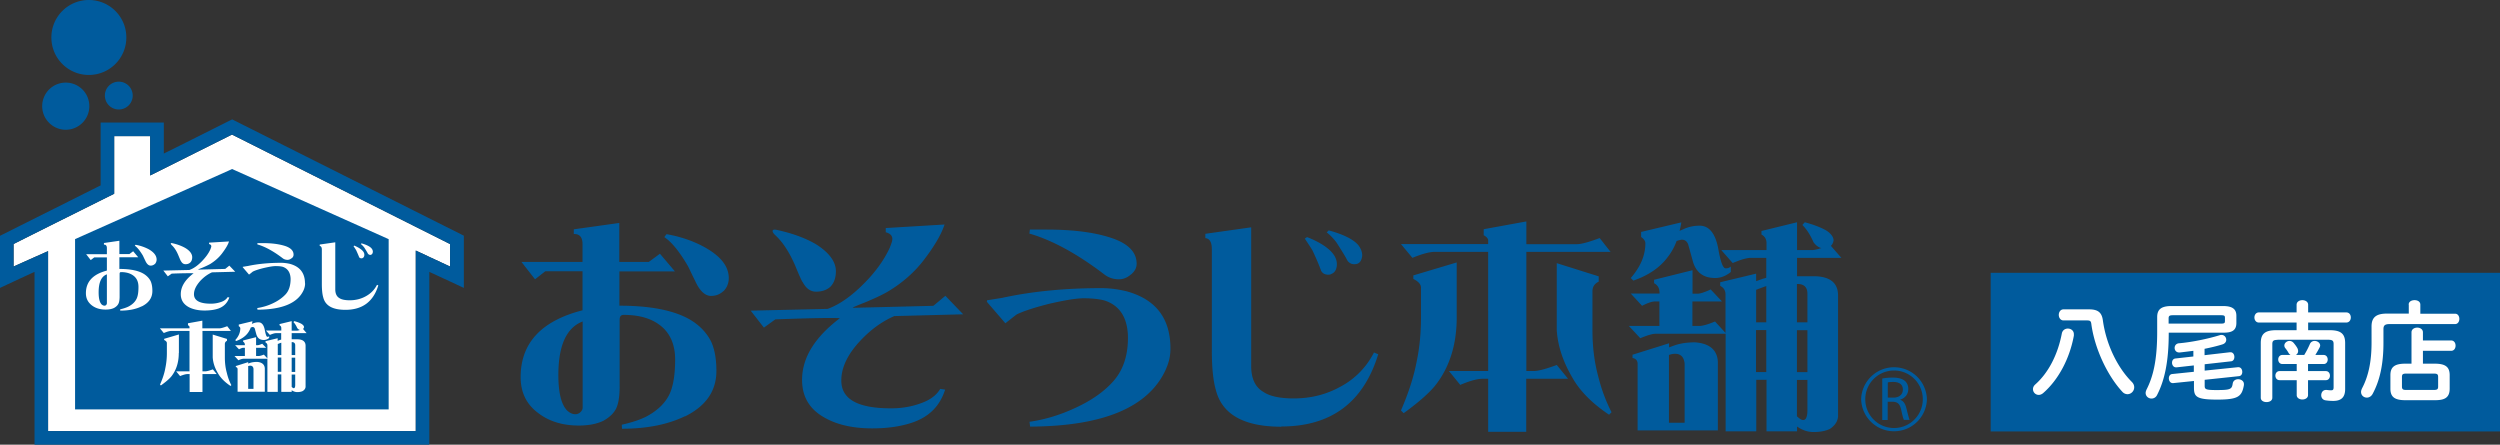 <svg xmlns="http://www.w3.org/2000/svg" viewBox="0 0 212.14 37.73"><rect x="0" y="0" width="212.14" height="37.73" fill="#333333" stroke="none"/><defs><style>.d{fill:#005b9d}</style></defs><g id="b"><g id="c"><path class="d" d="M168.92 23.15h43.22v13.46h-43.22z"/><path d="M175.46 27.88c.27 0 .52.17.52.48v.12c-.36 1.97-1.32 3.76-2.61 4.88-.12.1-.25.15-.37.15a.49.49 0 01-.49-.49c0-.14.06-.28.21-.41 1.11-.99 1.9-2.53 2.24-4.32.06-.28.29-.41.51-.41m1.79-1.63c.76 0 1.09.26 1.18.93.29 2.11 1.28 4.05 2.45 5.22.16.16.21.31.21.47 0 .31-.26.58-.57.58a.59.59 0 01-.44-.21c-1.28-1.38-2.36-3.7-2.63-5.76-.03-.21-.08-.29-.36-.29h-2c-.26 0-.4-.24-.4-.47s.14-.47.4-.47h2.15zm6.77 1.98v.05c0 2.42-.36 4.02-.99 5.24a.52.52 0 01-.47.3c-.26 0-.5-.19-.5-.48 0-.08.03-.17.07-.27.58-1.13.91-2.53.91-4.91v-1.25c0-.62.3-.94 1.21-.94h4.38c.85 0 1.13.3 1.13.83v.61c0 .72-.51.82-1.13.82h-4.61zm.65 2.94h-.04c-.21 0-.33-.2-.33-.39 0-.17.09-.34.29-.36l1.52-.17v-.48c-.4.05-.8.1-1.15.14h-.05c-.26 0-.39-.19-.39-.39 0-.18.12-.37.37-.39 1.06-.09 2.43-.37 3.44-.68.05-.02.11-.03.16-.03.25 0 .41.2.41.41 0 .17-.1.33-.34.4-.45.14-.96.26-1.5.37v.54l2.16-.25h.04c.22 0 .33.2.33.4 0 .17-.08.35-.28.37l-2.24.25v.54l2.82-.29h.04c.22 0 .33.2.33.4 0 .17-.08.34-.28.36l-2.91.31v.5c0 .3.07.37 1.01.37 1.18 0 1.3-.07 1.37-.56.04-.24.24-.36.46-.36.24 0 .49.15.49.41v.08c-.17.99-.49 1.24-2.28 1.24s-1.96-.26-1.96-1.04v-.54l-1.76.18h-.04c-.21 0-.33-.2-.33-.41 0-.17.09-.34.28-.36l1.84-.19v-.54l-1.44.16zm3.8-3.71c.28 0 .32-.06.32-.22v-.27c0-.16-.04-.22-.32-.22h-4.1c-.28 0-.36.06-.36.26v.45h4.45zm4.8 1.38c-.38 0-.46.09-.46.37v4.54c0 .25-.24.37-.49.37s-.49-.12-.49-.37v-4.64c0-.78.36-1.09 1.3-1.09h1.74v-.65h-3.2c-.25 0-.38-.22-.38-.43s.13-.43.38-.43h3.2v-.65c0-.26.25-.39.49-.39s.49.13.49.39v.65h3.23c.27 0 .39.21.39.43s-.13.43-.39.43h-3.23v.65h1.84c.94 0 1.3.31 1.3 1.09v3.91c0 .71-.35 1-1.01 1-.25 0-.47-.02-.66-.05-.25-.04-.36-.24-.36-.43 0-.23.14-.45.4-.45h.07c.16.02.28.03.36.03.16 0 .22-.05.22-.26V29.2c0-.27-.08-.37-.46-.37h-4.32zm2.24 1.29c.19-.3.34-.6.49-.94.08-.18.24-.26.4-.26.23 0 .47.16.47.39 0 .05-.02.11-.05.17-.12.23-.24.44-.36.63h.7c.23 0 .35.19.35.39 0 .18-.11.38-.34.38h-1.33v.6h1.51c.23 0 .35.19.35.39 0 .18-.11.38-.34.38h-1.52v1.27c0 .24-.24.37-.48.37s-.48-.13-.48-.37v-1.27h-1.45c-.24 0-.36-.19-.36-.39 0-.18.12-.38.35-.38h1.46v-.6h-1.21c-.24 0-.36-.19-.36-.39 0-.18.12-.38.35-.38h.7a.461.461 0 01-.17-.17c-.08-.14-.17-.28-.28-.41a.352.352 0 01-.08-.22c0-.21.21-.39.44-.39.12 0 .25.05.35.17.12.14.24.3.32.45.04.08.06.17.06.24 0 .15-.08.26-.19.33h.67zm8.87-4.28c0-.26.25-.38.5-.38s.49.12.49.38v.77h2.95c.24 0 .36.22.36.44s-.12.44-.36.44h-5.55c-.41 0-.53.12-.53.43v1.16c0 1.78-.29 3.16-.91 4.32-.12.23-.31.33-.5.33-.26 0-.49-.19-.49-.48 0-.09.03-.19.08-.3.54-1.02.81-2.25.81-3.89V27.7c0-.75.37-1.09 1.3-1.09h1.86v-.77zm.24 2.35c0-.27.25-.4.49-.4s.48.14.48.4v.69h2.39c.26 0 .38.22.38.44s-.12.44-.38.44h-2.39v1.09h1c.94 0 1.27.3 1.27.98v1.14c0 .84-.53.98-1.27.98h-2.49c-.94 0-1.27-.3-1.27-.98v-1.14c0-.68.33-.98 1.27-.98h.52V28.2zm1.88 4.89c.32 0 .38-.07.38-.3V32c0-.23-.06-.3-.38-.3h-2.31c-.32 0-.38.07-.38.3v.79c0 .26.1.3.38.3h2.31zM38.2 22.62c-.85-.39-2.92-1.36-2.92-1.36v15.32H4.08V21.31s-2.08.92-2.93 1.31v-1.91c.57-.3 8.54-4.27 8.54-4.27v-4.89h3.05v3.34s6.48-3.24 6.95-3.47c.49.25 17.9 8.99 18.5 9.29v1.9z" fill="#fff"/><path class="d" d="M61.4 24.69c-.3.28-.65.42-1.06.42-.51 0-.97-.42-1.36-1.29-.27-.53-.45-.95-.61-1.25-.72-1.23-1.38-2.04-2-2.45l.19-.25c1.19.21 2.29.58 3.29 1.14 1.32.75 1.99 1.6 1.99 2.59 0 .42-.15.8-.43 1.09m-3.29 10.63c-1.44.7-3.21 1.06-5.34 1.06l-.02-.34c.85-.19 1.55-.42 2.1-.7.98-.53 1.64-1.18 2-2 .28-.66.43-1.61.43-2.85s-.43-2.24-1.27-2.88c-.76-.59-1.78-.89-3.1-.89-.23 0-.34.14-.34.4v5.7c0 .87-.12 1.49-.3 1.85-.19.38-.53.72-1.05 1.02-.53.27-1.25.42-2.12.42-1.38 0-2.53-.36-3.44-1.06-1.01-.75-1.49-1.76-1.49-3.05 0-2.88 1.74-4.77 5.25-5.67v-3.31h-3.16l-.87.68-1.15-1.47h5.18v-1.52c0-.58-.25-.87-.74-.85v-.4l3.86-.54v3.31h2.5l.95-.7 1.27 1.5h-4.71v2.91c3.06 0 5.26.54 6.56 1.57.57.45.96.95 1.23 1.49.29.64.44 1.46.44 2.48 0 1.7-.89 2.98-2.67 3.86m-8.68-8.06c-1.38.53-2.06 2.05-2.06 4.54 0 1.51.25 2.51.74 3.01.22.21.45.32.72.32.15 0 .28-.06.41-.17.11-.11.19-.24.19-.37v-7.33zM70.5 24.3c-.32.3-.74.45-1.25.45-.47 0-.85-.27-1.13-.8-.06-.04-.27-.5-.63-1.38-.49-1.13-1.04-2-1.68-2.59-.17-.16-.25-.27-.25-.38s.13-.15.41-.08c1.36.3 2.46.72 3.31 1.23 1.09.7 1.65 1.46 1.65 2.27 0 .53-.15.97-.43 1.27m5.39 2.53c-1.06.46-2.04 1.17-2.95 2.16-1.04 1.13-1.55 2.23-1.55 3.31 0 1.59 1.4 2.36 4.22 2.36.83 0 1.61-.12 2.32-.36.9-.28 1.53-.72 1.85-1.29l.42.06c-.43 1.36-1.32 2.27-2.68 2.76-.95.34-2.1.53-3.5.53-1.57 0-2.88-.28-3.92-.84-1.36-.71-2.04-1.79-2.04-3.27 0-1.87 1.06-3.61 3.21-5.24-.68-.04-2.5-.01-5.48.1l-.97.7-1.12-1.44 6.53-.15c.99-.36 2.02-1.08 3.08-2.15 1.02-1.02 1.74-2.05 2.2-3.06.13-.33.21-.57.21-.72 0-.28-.19-.48-.56-.57v-.36l4.99-.3c-.27.83-.85 1.83-1.78 3.04-.77 1-1.75 1.87-2.93 2.59-.47.29-1.15.61-2.06.99-.72.28-1.06.43-1.02.45l6.84-.17 1.02-.85 1.51 1.57-5.84.15zm20.06-3.52c-.29.26-.64.4-1 .4-.49 0-.92-.15-1.29-.45-2.32-1.76-4.43-2.89-6.31-3.43l.04-.34h1.4c2.38 0 4.31.26 5.77.8 1.25.47 1.89 1.17 1.89 2.1 0 .36-.17.66-.5.93m2.99 8.01c-1.45 3.23-5.29 4.85-11.53 4.88l-.05-.41c1.36-.19 2.7-.61 4.02-1.24 1.32-.62 2.35-1.36 3.1-2.21.87-.99 1.27-2.28 1.23-3.89-.07-1.56-.73-2.54-1.98-2.95-.42-.11-1.01-.19-1.76-.19-.66 0-1.64.17-2.95.47-1.29.33-2.21.63-2.76.91-.27.2-.57.45-.95.74l-1.57-1.82.02-.13c.26-.04.7-.11 1.31-.21 2.48-.54 5.27-.82 8.39-.82.69 0 1.38.09 2.1.26 2.5.67 3.76 2.29 3.76 4.88 0 .6-.13 1.17-.38 1.72m16.27-8.94c-.11.04-.21.05-.31.05-.21 0-.39-.09-.55-.28-.18-.36-.51-.89-.96-1.59-.25-.32-.51-.6-.81-.83l.17-.17c1.25.34 2.08.76 2.49 1.23.25.31.36.63.35.92-.04.35-.16.57-.38.67m-2.22.87c-.09.06-.19.07-.28.07-.28 0-.49-.11-.61-.34-.13-.38-.37-.95-.72-1.7-.13-.23-.36-.57-.66-1.02l.19-.13c1.15.45 1.93.98 2.3 1.55.2.32.27.65.21.98-.05.3-.21.51-.44.59m-4.25 12.97c-3.18 0-5.03-1.04-5.56-3.12-.23-.8-.34-1.91-.34-3.37v-8.57c0-.61-.19-.91-.55-.94v-.37l3.89-.55v11.76c0 1.04.32 1.78 1.01 2.19.54.38 1.41.57 2.6.57 1.44 0 2.76-.33 3.95-.99a6.697 6.697 0 002.86-2.91l.36.15c-1.25 4.08-3.99 6.13-8.23 6.13m27.96-14.82h-7.16v10.11h.67c.35 0 .99-.17 1.91-.51l.96 1.17h-3.55v4.5h-3.23v-4.5h-.46c-.46 0-1.08.17-1.91.52l-.96-1.18h3.33V21.37h-4.52c-.45 0-1.08.17-1.91.51l-.97-1.17h7.4v-.3c0-.17-.14-.32-.38-.45v-.51l3.62-.66v1.93h4.29c.36 0 1-.17 1.93-.52l.94 1.19m-13.07 5.54c0 2.34-.62 4.29-1.87 5.84-.57.68-1.46 1.44-2.63 2.29l-.23-.23c.67-1.55 1.1-2.92 1.33-4.14.24-1.13.37-2.39.37-3.76v-2.52c0-.28-.22-.53-.65-.74v-.3l3.68-1.1v4.66m12.05-3.48v.45c-.36.17-.53.44-.53.81v3.31c0 1.36.15 2.67.49 3.92.28 1.13.67 2.15 1.13 3.04l-.21.21c-1.41-.94-2.46-1.99-3.1-3.12-.79-1.34-1.25-2.68-1.34-4.05v-5.69l3.56 1.12zm14.24-1.57h-1.32c-.35 0-.87.15-1.55.44l-.97-1.1h3.84v-.59c0-.34-.15-.58-.43-.73v-.3l3.02-.74v2.36h1.27c.17 0 .43-.05.79-.17-.24-.06-.47-.23-.66-.49-.28-.64-.6-1.13-.95-1.47l.21-.23c.7.19 1.3.41 1.79.68.42.26.65.57.65.87-.04.21-.12.36-.23.45l.89 1.02h-3.76v1.56h1.4c1.38 0 2.08.55 2.08 1.63v10.27c-.03.41-.26.77-.7 1.06-.34.16-.79.26-1.38.26-.51 0-.98-.17-1.4-.47v.41h-2.59v-4.37h-.87v4.37h-2.6v-8.28h-5.92c-.3 0-.75.14-1.32.38l-.97-1.04h2.59v-2.08h-.37c-.27 0-.63.13-1.1.37l-.96-1.04h2.44v-.07c0-.38-.15-.64-.46-.81v-.29l3.26-.81v1.99h.45c.19 0 .57-.11 1.09-.36l.96 1.02h-2.51v2.08h.6c.23 0 .68-.11 1.32-.38l.89.97v-3.26c0-.34-.15-.58-.45-.73v-.31l3.05-.73v.64c.39-.14.58-.21.58-.21.08-.02.17-.04.28-.08v-1.69m0 6.13h-.87v3.56h.87v-3.56zm0-.66v-3.08s-.07.04-.11.04l-.75.28v2.76h.87m2.59 0h.89v-2.44c0-.52-.28-.81-.81-.81h-.08v3.26m0 4.22h.89v-3.56h-.89v3.56zm0 .66v3.08c.21.21.38.32.53.32.23 0 .34-.24.36-.73v-2.67h-.89m-9.96-12.65c.1-.04.19-.08.28-.12.44-.21.91-.32 1.42-.32.83 0 1.38.69 1.61 2.1.19 1.02.38 1.52.6 1.52.16 0 .29-.03.44-.15v.46c-.42.34-.85.51-1.33.51-1.04 0-1.68-.51-1.93-1.56l-.36-1.3c-.11-.26-.28-.39-.53-.39-.09 0-.24.04-.45.11a5.02 5.02 0 01-.78 1.4c-.64.85-1.61 1.52-2.89 1.96l-.22-.22c.83-.95 1.24-1.93 1.24-2.95 0-.19-.13-.37-.36-.53v-.43l3.41-.81c-.04.27-.09.49-.15.72m-.89 9.89c.15-.06.32-.12.49-.18.42-.15 1-.25 1.72-.25 1.23.09 1.87.65 1.93 1.63v5.84h-6.81v-5.69c-.02-.26-.17-.41-.43-.45v-.28l3.1-.97v.35m1.32 6.39v-5.03c-.06-.53-.32-.82-.81-.82-.17 0-.35.04-.52.1v5.75h1.32zm16.78-3.75c.23-.05.57-.08.88-.08.49 0 .81.1 1.04.29.18.16.28.4.28.68 0 .47-.3.78-.68.9v.02c.27.09.43.34.52.72.12.49.21.84.27.98h-.48c-.06-.11-.14-.41-.23-.85-.11-.49-.3-.68-.72-.69h-.43v1.55h-.46v-3.52zm.46 1.62h.48c.49 0 .8-.27.8-.68 0-.46-.34-.65-.82-.65-.22 0-.38.02-.46.04v1.3z"/><path class="d" d="M157.93 33.88a2.791 2.791 0 005.58 0 2.791 2.791 0 00-5.58 0m.35 0c0-1.35 1.09-2.44 2.44-2.44s2.44 1.09 2.44 2.44-1.09 2.44-2.44 2.44-2.44-1.09-2.44-2.44M7.54 6.36c1.76 0 3.18-1.42 3.18-3.18S9.3 0 7.54 0 4.36 1.42 4.36 3.18s1.42 3.18 3.18 3.18m12.16 3.77s-4.54 2.28-5.8 2.9V10.4H8.54v5.33L0 20.01v4.42s2.07-.97 2.93-1.36v14.66h33.5V23.07c.85.39 2.93 1.36 2.93 1.36V20L19.7 10.13zm18.5 12.49c-.85-.39-2.92-1.36-2.92-1.36v15.32H4.08V21.31s-2.08.92-2.93 1.31v-1.91c.57-.3 8.54-4.27 8.54-4.27v-4.89h3.05v3.34s6.48-3.24 6.95-3.47c.49.25 17.9 8.99 18.5 9.29v1.9zM5.58 11.01c1.1 0 2-.89 2-2s-.89-2-2-2-2 .9-2 2 .9 2 2 2m4.5-1.72c.65 0 1.18-.52 1.18-1.18s-.53-1.18-1.18-1.18-1.18.52-1.18 1.18.53 1.18 1.18 1.18"/><path class="d" d="M32.98 20.29v14.45H6.37V20.29l13.07-5.83.25-.12 13.28 5.95zm-19.84 2.12c.09-.1.15-.24.15-.38 0-.33-.22-.62-.67-.88a3.8 3.8 0 00-1.12-.38l-.06.08c.21.14.43.42.68.83.05.1.11.24.2.42.13.3.29.44.46.44.14 0 .26-.05.36-.14M12.03 26c.6-.3.9-.73.9-1.31 0-.35-.05-.62-.15-.84-.09-.18-.23-.35-.42-.5-.44-.35-1.19-.53-2.23-.53v-.99h1.6l-.43-.51-.32.24h-.85v-1.13l-1.31.19v.14c.16-.01.25.09.25.29v.52H7.31l.39.5.3-.23h1.07v1.12c-1.19.31-1.78.95-1.78 1.92 0 .44.17.77.5 1.03.31.24.7.36 1.17.36.3 0 .54-.05.72-.14.18-.1.3-.22.36-.34.07-.12.11-.34.11-.63v-1.93c0-.09.04-.14.12-.14.45 0 .8.11 1.05.3.29.22.43.53.43.97s-.05.75-.15.97c-.13.28-.35.5-.69.68-.18.09-.42.17-.71.24v.11c.72 0 1.33-.12 1.81-.36m-2.94-.25s-.02.09-.06.13c-.04.04-.09.06-.14.06-.09 0-.17-.04-.25-.11-.16-.17-.25-.5-.25-1.02 0-.85.23-1.36.7-1.53v2.48zm7.09-3.49c.1-.1.15-.25.15-.43 0-.28-.19-.54-.56-.77-.29-.17-.66-.32-1.12-.42-.09-.03-.14 0-.14.03s.03.07.08.13c.22.2.41.49.57.88.12.29.19.45.21.47.1.18.22.27.39.27.18 0 .31-.05.42-.16m3.81.81l-.51-.53-.35.28-2.32.06s.1-.06.35-.15c.31-.13.54-.24.7-.33.4-.25.73-.54.99-.88.31-.41.52-.75.6-1.03l-1.69.1v.12c.13.03.19.1.19.19 0 .05-.03.13-.07.24-.15.35-.4.69-.74 1.04-.36.37-.71.61-1.05.73l-2.21.05.38.49.33-.23c1.01-.04 1.63-.04 1.86-.03-.73.55-1.09 1.14-1.09 1.77 0 .5.23.86.69 1.11.35.18.79.28 1.33.28.47 0 .86-.06 1.18-.17.46-.17.76-.48.92-.94l-.15-.02c-.11.19-.32.34-.63.43-.25.08-.51.12-.79.12-.95 0-1.43-.27-1.43-.8 0-.37.18-.73.53-1.13.31-.33.64-.57 1-.73l1.98-.05zm4.78-1.15c.11-.09.16-.19.16-.31 0-.32-.22-.55-.64-.71-.49-.17-1.14-.27-1.96-.27h-.47v.11c.63.18 1.34.56 2.13 1.16.12.1.27.15.43.15.12 0 .24-.05.34-.14m1.14 2.14c0-.88-.43-1.43-1.28-1.66a3.54 3.54 0 00-.71-.09c-1.06 0-2.01.09-2.85.27-.2.03-.35.06-.44.07v.04l.53.62c.13-.09.23-.18.32-.25.19-.1.5-.2.94-.31.44-.1.77-.16 1-.16.26 0 .46.02.6.06.42.14.65.48.67 1.01 0 .54-.12.99-.42 1.32-.26.28-.61.54-1.05.75-.45.22-.91.35-1.36.42l.02.14c2.11-.01 3.41-.56 3.91-1.65.08-.18.13-.38.13-.58m5.62-2.45c.08-.03.11-.11.13-.22 0-.11-.03-.21-.12-.31-.14-.16-.42-.3-.84-.42l-.06.06c.11.08.2.18.28.28.15.23.26.42.33.55.05.05.12.09.18.09.03 0 .07 0 .1-.02m-.75.29c.08-.03.13-.1.15-.2.02-.11 0-.22-.07-.33-.13-.19-.4-.37-.78-.53l-.06.05c.1.15.18.27.22.34.12.26.2.45.25.58.04.08.11.11.2.11.03 0 .06 0 .1-.02m1.34 2.32l-.12-.05c-.22.43-.54.75-.97.98-.4.22-.86.33-1.34.33-.4 0-.7-.06-.89-.19-.23-.14-.34-.39-.34-.74v-3.99l-1.32.19v.12c.12.02.18.12.18.32v2.91c0 .49.04.87.12 1.14.18.71.81 1.05 1.88 1.05 1.44 0 2.37-.69 2.79-2.07m-12.5 3.87l-.32-.41c-.32.12-.53.18-.65.18h-1.46v-.65l-1.22.22v.17c.09.04.13.09.13.16v.1h-2.51l.33.4c.28-.12.49-.18.64-.18h1.54v3.43h-1.13l.33.4c.28-.11.49-.17.65-.17h.16v1.52h1.09v-1.52h1.21l-.33-.4c-.31.12-.54.17-.65.17h-.23v-3.43h2.43m-4.43 1.88v-1.58l-1.25.37v.1c.15.07.23.16.23.26v.85c0 .46-.05.89-.13 1.27-.07.41-.22.88-.45 1.4l.07.08c.4-.29.7-.54.89-.77.42-.53.63-1.19.63-1.98m2.88-1.56v1.92c.03.47.18.92.46 1.38.22.38.57.73 1.05 1.05l.07-.07c-.16-.3-.29-.65-.38-1.03-.12-.43-.17-.86-.17-1.33V29.2c0-.13.06-.22.18-.28v-.16l-1.21-.37zm5.81-.15v.57s-.08.02-.1.02c0 0-.06.03-.2.08v-.22l-1.03.25v.11c.1.05.16.13.16.25v1.1l-.3-.32c-.22.09-.37.12-.45.12h-.21v-.7h.85l-.33-.34c-.18.08-.31.12-.37.12h-.15v-.68l-1.1.28v.1c.1.06.15.15.15.28v.02h-.83l.33.35c.16-.08.28-.13.37-.13h.13v.7h-.88l.33.36c.19-.09.34-.13.45-.13h2.01v2.81h.88v-1.48h.3v1.48h.88v-.14c.14.1.3.16.47.16.2 0 .35-.03.47-.09.15-.1.23-.21.24-.36v-3.48c0-.36-.24-.55-.71-.55h-.47v-.52h1.27l-.3-.35s.06-.09.08-.15c0-.11-.08-.2-.22-.29-.16-.09-.37-.17-.61-.23l-.07.08c.11.11.22.28.32.5.06.09.14.14.23.17-.12.04-.21.06-.27.06h-.43v-.81l-1.03.25v.1c.1.05.15.13.15.24v.21h-1.3l.33.37c.23-.1.41-.15.52-.15h.45m0 3.28h-.3v-1.21h.3v1.21zm0-1.42h-.3v-.94l.26-.1s.02 0 .04-.01v1.05m.88 0v-1.1h.02c.18 0 .28.09.28.27v.83h-.3m0 .22h.3v1.21h-.3v-1.21zm0 1.43h.3v.91c0 .16-.05.25-.12.25-.05 0-.11-.04-.18-.11v-1.04m-3.38-4.29c.02-.08.04-.15.05-.24l-1.16.28v.14c.08.05.13.11.13.18 0 .35-.14.69-.43 1l.08.08c.43-.16.76-.38.98-.67.1-.13.19-.29.26-.48.07-.02.13-.04.16-.04.09 0 .14.05.18.13l.12.45c.09.35.3.52.65.52.16 0 .31-.06.45-.17v-.15c-.05.04-.1.05-.15.05-.08 0-.14-.17-.21-.52-.08-.47-.26-.71-.55-.71-.17 0-.33.04-.48.1-.03.02-.06.03-.09.04m-.3 3.36v-.12l-1.05.33v.09c.09.01.14.07.15.16v1.93h2.31v-1.98c-.02-.33-.24-.52-.65-.55-.24 0-.44.03-.59.08-.06.02-.11.04-.17.06m0 2.16v-1.95c.06-.01.12-.03.17-.03.17 0 .26.09.28.27V33h-.45z"/></g></g></svg>